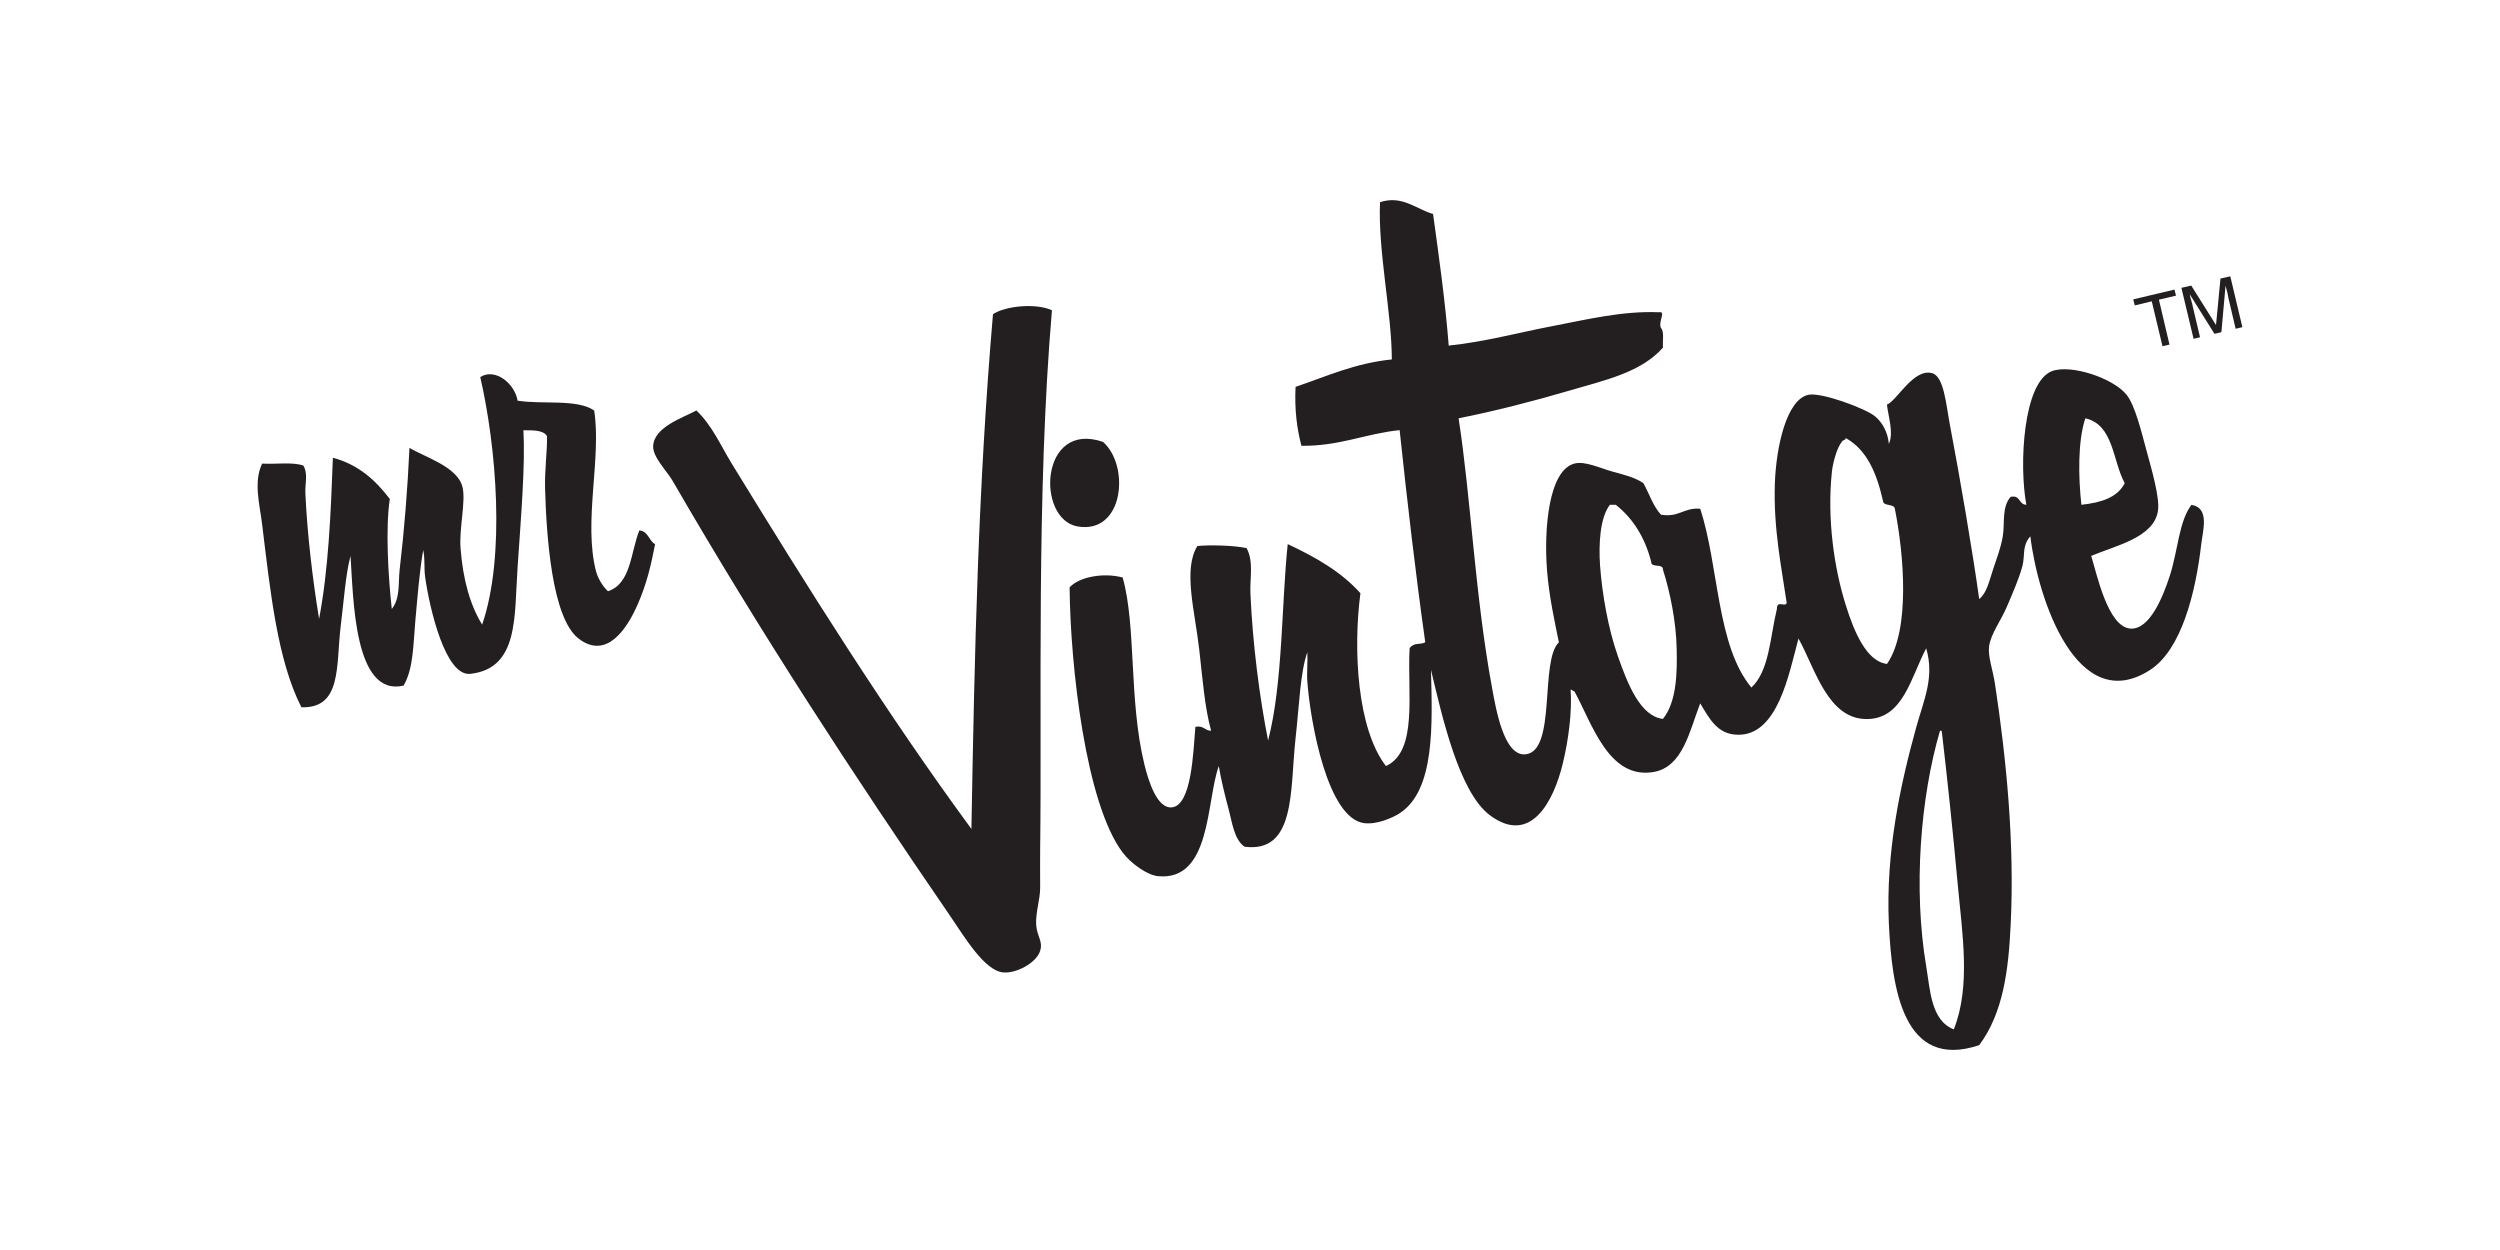 <?xml version="1.0" encoding="UTF-8"?>
<svg id="Layer_1" data-name="Layer 1" xmlns="http://www.w3.org/2000/svg" viewBox="0 0 566.93 283.46">
  <defs>
    <style>
      .cls-1 {
        fill: #231f20;
      }
    </style>
  </defs>
  <path class="cls-1" d="M496.97,114.47c-2.85,3.73-3.05,10.27-4.9,16.04-1.55,4.81-4.57,12.3-8.92,12.04-5.17-.33-7.65-12.43-8.92-16.49,5.45-2.31,14.27-4.14,15.14-10.25.45-2.98-1.47-9.45-2.65-13.82-1.05-3.83-2.53-10.07-4.47-12.47-3.02-3.78-12.67-6.99-16.94-5.35-6.54,2.52-7.47,21.34-5.79,30.29-1.76,0-1.27-2.27-3.56-1.79-2.06,2.35-1.29,5.9-1.78,8.92-.44,2.69-1.42,5.1-2.22,7.58-.82,2.4-1.35,5.25-3.13,6.68-1.53-10.97-4.32-27.27-6.67-39.65-.85-4.45-1.31-10.85-4.02-11.58-4.24-1.14-8,6.31-10.23,7.13.25,2.55,1.6,6.4.43,8.91-.24-2.66-1.44-4.83-3.12-6.24-2.08-1.76-12.24-5.54-15.14-4.89-4.98,1.1-7.29,11.85-7.59,20.03-.35,10.46,1.52,19.07,2.69,27.2-.44,1-2.23-.77-2.23,1.33-1.54,6.33-1.7,14.04-5.78,17.82-7.9-9.49-7.34-27.4-11.6-40.54-3.75-.33-4.79,2.04-8.91,1.34-1.79-1.92-2.65-4.77-3.99-7.15-2-1.34-4.29-1.87-7.15-2.66-2.71-.76-6.08-2.38-8.45-1.79-5.89,1.5-6.96,14.86-6.26,24.07.47,6.15,1.85,12.26,2.7,16.48-4.39,4.17-.48,24.75-7.59,25.4-4.92.46-6.7-10.41-7.58-15.15-3.88-21.1-4.75-42.74-7.57-61.05,8.25-1.64,16.95-3.88,24.95-6.23,7.99-2.36,16.38-4.1,21.39-9.8-.12-1.52.35-3.62-.46-4.46-.65-1.5,1.23-3.85-.45-3.56-8.25-.34-16.31,1.64-24.04,3.12-7.87,1.5-15.48,3.6-23.63,4.44-.82-10.3-2.2-20.03-3.55-29.84-3.76-1.05-6.96-4.34-12.03-2.68-.48,11.21,2.65,24.98,2.68,35.66-8.48.87-14.84,3.86-21.83,6.22-.26,5.17.31,9.5,1.33,13.37,8.7.08,14.48-2.75,22.27-3.56,1.73,16.25,3.59,32.35,5.81,48.11-1.21.67-2.46-.09-3.55,1.34-.56,10.16,1.95,23.37-5.36,26.73-6.56-8.45-7.47-26.56-5.79-39.19-4.36-4.88-10.21-8.21-16.49-11.14-1.43,13.58-1.08,31.56-4.45,44.54-1.96-9.9-3.5-21.88-4.01-33.4-.15-3.36.79-7.27-.88-10.24-2.99-.64-8.7-.75-11.16-.46-3.28,5.37-.55,14.66.45,23.62.74,6.44,1.22,13.02,2.68,18.26-1.46,0-1.7-1.27-3.57-.88-.48,5.56-.81,17.87-5.36,18.26-3.31.28-5.27-5.88-6.22-9.81-3.54-14.55-1.79-31.23-4.91-42.32-4.32-1.16-9.85-.15-12.03,2.23.14,17.64,3.64,49.07,12.03,60.14,1.87,2.48,5.53,5.11,8,5.36,12.13,1.2,10.93-17.09,13.8-24.96.54,3.23,1.37,6.56,2.24,9.81.8,2.95,1.2,6.79,3.59,8.47,11.7,1.52,10.29-12.96,11.57-24.5.85-7.65,1.06-14.98,2.68-19.6.11,1.89-.15,4.65,0,6.68.71,9.3,4.58,31.02,12.91,32.08,2.85.36,6.45-1.22,8-2.23,8.13-5.23,7.42-20.39,7.13-32.52,2.45,10.18,6.27,27.69,13.39,32.98,9.34,6.93,14.46-3.42,16.46-11.6,1.35-5.51,2.17-11.93,1.81-16.91.43,0,.52.36.89.43,3.96,7.2,7.69,19.89,17.81,18.27,6.74-1.08,8.23-9.22,10.69-15.59,2.14,3.56,3.93,7.03,8.47,7.12,9.15.22,11.64-13.82,13.82-21.82,3.82,6.89,6.65,18.38,15.6,18.26,8.17-.09,9.9-9.53,13.36-16.04,1.91,6.54-.48,11.53-2.24,17.83-3.64,13.15-6.95,28.45-6.23,44.53.68,14.76,3.23,33.42,20.49,27.63,5.5-7.35,6.65-17.25,7.13-27.18.94-18.74-1.03-38.2-3.56-54.79-.52-3.32-1.63-6.2-1.33-8.48.37-2.79,2.76-5.96,4-8.9,1.29-3.02,2.83-6.51,3.57-9.35.63-2.44-.17-4.44,1.79-6.69,1.7,14.29,10.64,40.97,27.16,30.3,7.15-4.63,10.35-17.66,11.59-28.51.38-3.13,1.95-8.28-2.22-8.92ZM377.12,163.03c-5.1-.59-7.97-7.75-10.24-14.26-2.23-6.32-3.56-14.15-4.03-20.48-.35-4.97,0-10.94,2.23-13.82h1.33c3.91,3.09,6.6,7.36,8.03,12.92-.05,1.52,2.71.26,2.67,1.78,1.66,5.27,2.97,11.78,3.11,17.82.13,5.41.05,12.11-3.11,16.04ZM427.92,150.56c-4.61-.53-7.45-7.22-9.36-13.36-2.64-8.43-4.27-19.53-3.13-30.3.25-2.12,1.16-5.4,2.23-6.68.13-.48.89-.3.9-.89,4.86,2.71,7.05,8.08,8.45,14.26.15,1.34,2.45.52,2.69,1.78,2.03,10.18,3.57,27.45-1.78,35.19ZM443.07,233.43c-5.2-2-5.36-9.01-6.25-14.24-2.98-17.61-1.32-38.36,3.12-53.48.38-.08.41.17.44.45,1.26,10.84,2.51,22.62,3.57,34.3,1.02,11.18,3.02,23.17-.88,32.97ZM472.9,94.86c6.43,1.46,6.15,9.6,8.92,14.7-1.62,3.29-5.4,4.43-9.82,4.91-.69-6.25-.84-14.45.9-19.61Z"/>
  <path class="cls-1" d="M235.88,215.6c.67-2.18-.67-3.09-.9-5.79-.2-2.75.9-5.81.9-8.46,0-3.22-.04-6.12,0-8.92.42-32.52-.9-80.27,2.67-122.07-3.62-1.67-10.55-1-13.37.89-3.37,39.27-4.18,76.4-4.89,116.73-19.28-26.24-37.26-54.97-54.37-82.88-2.54-4.16-4.45-8.65-8-12.02-3.18,1.71-9.54,3.75-9.8,8.02-.17,2.52,3.09,5.65,4.45,8.01,19.82,34.24,40.86,66.48,62.81,98.47,3.32,4.85,7.8,12.47,12.06,12.93,2.96.32,7.62-2.15,8.45-4.92Z"/>
  <path class="cls-1" d="M250.15,100.22c-14.37-4.98-15.22,17.5-5.81,19.16,10.51,1.84,11.96-13.71,5.81-19.16Z"/>
  <path class="cls-1" d="M144.99,120.26c-1.99,4.99-1.87,12.09-7.12,13.82-1.24-1.18-2.26-2.9-2.69-4.47-2.94-11.17,1.27-25.86-.44-36.52-3.85-2.67-11.73-1.33-17.37-2.23-.55-3.67-4.94-7.55-8.46-5.36,3.62,15.7,5.77,40.56.43,56.15-2.75-4.46-4.36-10.25-4.9-17.36-.34-4.5,1.23-10.6.45-13.82-1.14-4.7-8.65-6.81-12.03-8.91-.43,9.4-1.18,18.62-2.23,27.63-.35,3.07.19,6.42-1.78,8.91-.83-7.55-1.45-18.35-.45-24.95-3.21-4.2-7.05-7.78-12.91-9.35-.47,12.76-1.01,25.42-3.13,36.54-1.51-9.26-2.68-19.21-3.11-28.52-.1-2.17.65-4.33-.45-6.24-2.41-.86-6.24-.27-9.35-.45-2,4.13-.57,9.15,0,13.82,1.85,15.14,3.45,30.79,8.9,41.44,9.16.28,7.84-9.26,8.9-18.28.76-6.18,1.14-11.95,2.24-16.03.66,9.39.71,32.03,12.03,29.4,2.25-3.83,2.19-9.37,2.67-14.7.49-5.48.94-11.16,1.78-16.04.47,2.15.12,3.9.46,6.24,1.02,7.11,4.59,22.47,10.24,21.83,11-1.24,9.94-12.96,10.7-24.06.84-12.43,1.75-23.26,1.33-31.18,2.19.02,4.51-.07,5.35,1.33.07,3.47-.56,7.51-.44,12.02.31,10.3,1.47,29.12,7.57,33.87,6.48,5.03,11.13-2.52,13.36-7.57,2.14-4.85,3.07-8.98,4.02-13.81-1.45-.8-1.52-2.94-3.58-3.13Z"/>
  <polygon class="cls-1" points="487.96 68.33 490.39 78.5 491.98 78.15 489.58 67.96 493.46 67.04 493.1 65.67 483.76 67.89 484.11 69.26 487.96 68.33"/>
  <path class="cls-1" d="M498.91,76.49l-1.62-6.83c-.03-.27-.15-.69-.3-1.27-.19-.55-.28-1-.35-1.27l-.07-.38,5.61,8.96,1.57-.37.94-10.52c.19.62.31,1.21.46,1.74.08.58.2.95.23,1.19l1.6,6.82,1.53-.37-2.74-11.53-2.23.51-1.01,10.54-5.62-8.95-2.23.51,2.76,11.56,1.47-.35Z"/>
</svg>